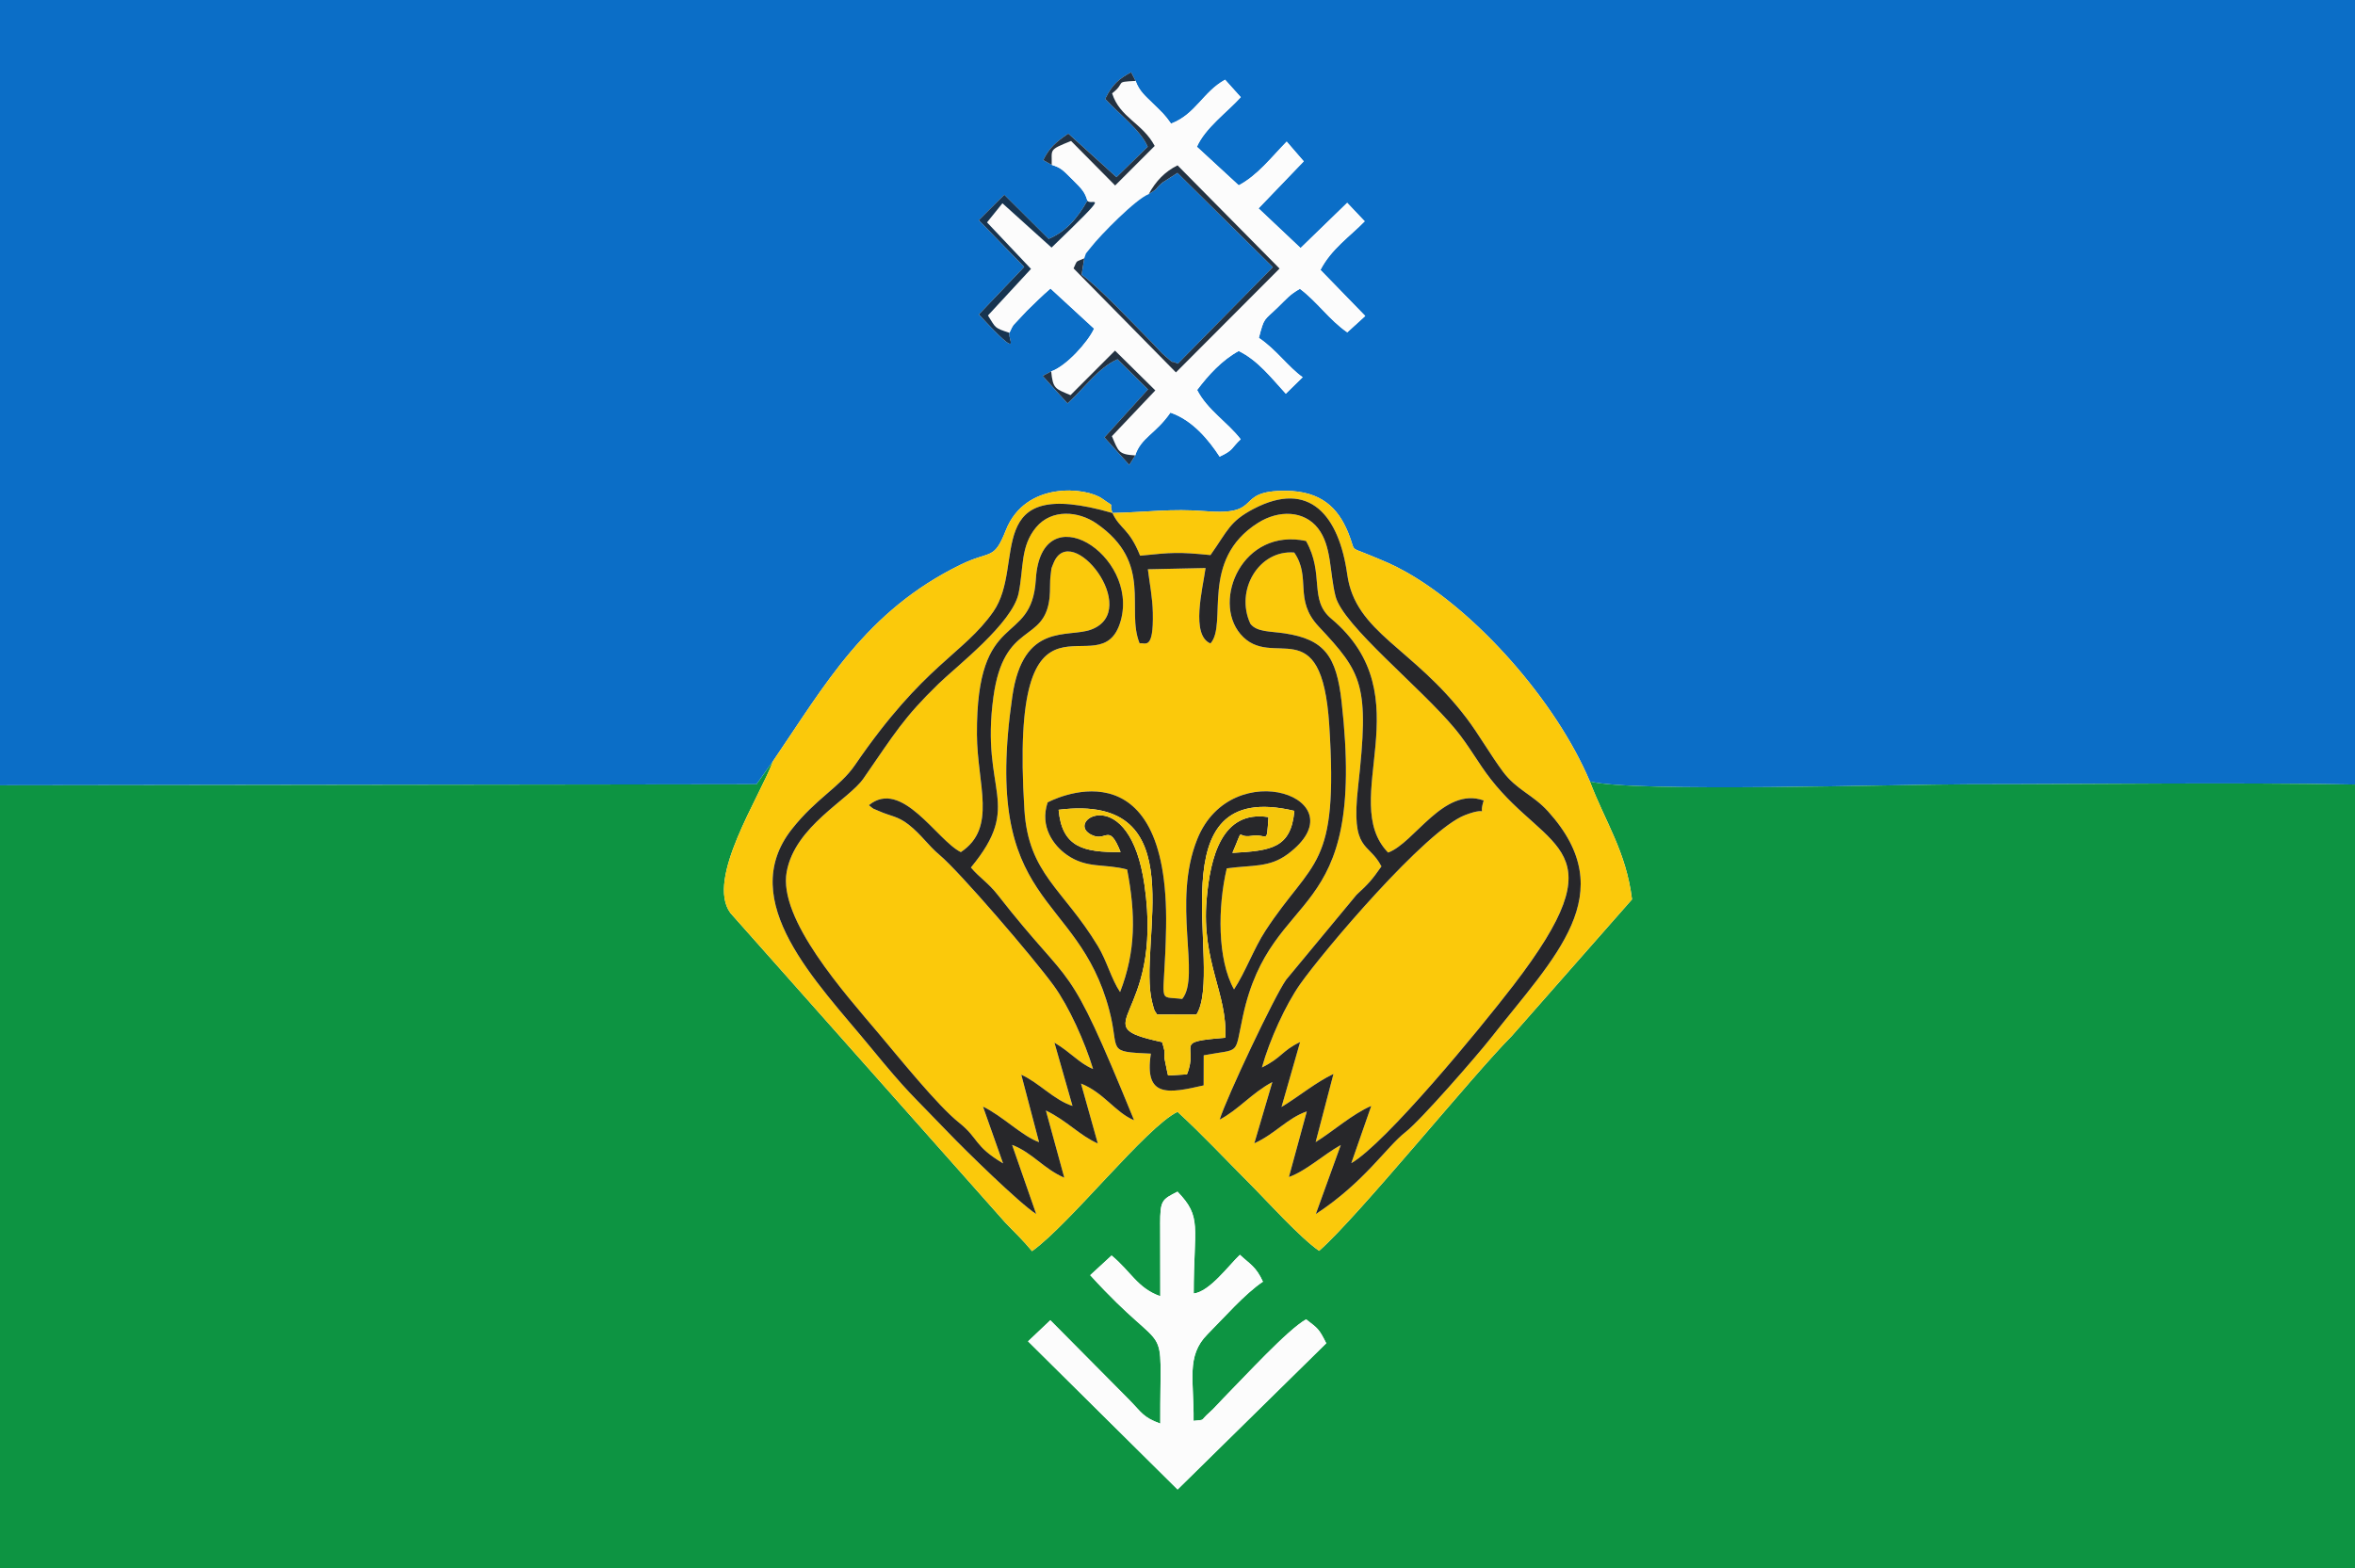 <?xml version="1.0" encoding="UTF-8"?>
<!DOCTYPE svg PUBLIC "-//W3C//DTD SVG 1.1//EN" "http://www.w3.org/Graphics/SVG/1.1/DTD/svg11.dtd">
<!-- Creator: CorelDRAW X5 -->
<svg xmlns="http://www.w3.org/2000/svg" xml:space="preserve" width="176.389mm" height="117.475mm" style="shape-rendering:geometricPrecision; text-rendering:geometricPrecision; image-rendering:optimizeQuality; fill-rule:evenodd; clip-rule:evenodd"
viewBox="0 0 176.389 117.475"
 xmlns:xlink="http://www.w3.org/1999/xlink">
 <defs>
  <style type="text/css">
   <![CDATA[
    .fil0 {fill:#0B6EC7}
    .fil1 {fill:#0D9442}
    .fil7 {fill:#173450}
    .fil6 {fill:#233242}
    .fil3 {fill:#27272A}
    .fil5 {fill:#F6C70B}
    .fil2 {fill:#FBC90B}
    .fil4 {fill:#FCFCFC}
   ]]>
  </style>
 </defs>
 <g id="Layer_x0020_1">
  <g id="_411680608">
   <path id="_375389584" class="fil0" d="M85.029 34.122l-0.448 0.71 -1.858 -2.062 3.261 -3.593 -2.283 -2.26c-1.45,0.641 -2.392,2.072 -3.745,3.306l-1.859 -2.06 0.636 -0.336c1.133,-0.394 2.747,-2.185 3.215,-3.202l-3.266 -3.008c-0.653,0.562 -1.107,1.02 -1.778,1.673l-1 1.068c-0.029,0.041 -0.091,0.156 -0.113,0.189l-0.185 0.388c-0.222,0.235 1.195,2.388 -2.291,-1.375l3.395 -3.562 -3.4 -3.504 1.911 -1.902 3.32 3.307c1.266,-0.528 2.162,-1.536 2.901,-2.863 -0.175,-0.655 -0.461,-0.927 -1.083,-1.55 -0.826,-0.827 -0.905,-0.907 -1.586,-1.135l-0.635 -0.355c0.446,-0.922 0.973,-1.369 1.88,-1.987l3.606 3.266 2.341 -2.279c-0.523,-1.237 -2.162,-2.473 -3.183,-3.587 0.517,-1.086 1.048,-1.515 1.941,-1.998l0.332 0.65c0.278,0.77 0.712,1.116 1.342,1.733 0.624,0.612 0.849,0.798 1.313,1.468 1.842,-0.697 2.383,-2.369 4.047,-3.289l1.174 1.307c-1.023,1.128 -2.65,2.287 -3.285,3.716l3.134 2.889c1.412,-0.745 2.431,-2.088 3.592,-3.276l1.276 1.477 -3.386 3.525 3.15 2.972 3.491 -3.387 1.31 1.383c-1.096,1.127 -2.51,2.077 -3.312,3.643l3.353 3.451 -1.343 1.224c-1.345,-0.922 -2.245,-2.287 -3.549,-3.26 -0.777,0.445 -0.968,0.721 -1.648,1.38 -1.07,1.039 -1.017,0.728 -1.427,2.299 1.27,0.838 2.243,2.228 3.281,2.944l-1.262 1.235c-1.068,-1.162 -2.075,-2.489 -3.528,-3.2 -1.267,0.695 -2.279,1.812 -3.115,2.922 0.779,1.518 2.251,2.384 3.26,3.692 -0.724,0.685 -0.517,0.81 -1.573,1.302 -0.814,-1.248 -2.03,-2.735 -3.688,-3.299 -1.089,1.585 -2.204,1.865 -2.637,3.208zm-85.029 24.715l56.658 -0.078 1.243 -1.741c3.873,-5.672 6.93,-11.237 14.061,-14.718 2.255,-1.101 2.471,-0.279 3.375,-2.57 1.463,-3.707 6.013,-3.237 7.226,-2.366 1.096,0.787 0.426,0.108 0.757,1.069 2.511,-0.05 4.391,-0.347 7.01,-0.133 4.38,0.358 2.023,-1.558 5.983,-1.528 2.621,0.02 3.893,1.262 4.652,3.104 0.642,1.556 0.001,1.038 1.669,1.735 1.035,0.432 1.634,0.654 2.668,1.235 5.225,2.937 11.205,9.612 13.779,15.699 3.298,0.847 23.187,0.215 28.38,0.215 9.605,0 19.338,-0.154 28.928,0.018l0 -58.778 -176.389 0 0 58.837z"/>
   <path id="_410622056" class="fil1" d="M86.897 91.722c0,-1.805 0.129,-1.845 1.298,-2.443 1.867,1.93 1.217,2.586 1.214,7.63 1.192,-0.133 2.62,-2.102 3.46,-2.898 0.775,0.721 1.199,0.872 1.725,2.012 -1.356,0.909 -2.915,2.697 -4.157,3.947 -1.623,1.633 -0.997,3.456 -1.038,6.481 0.965,-0.119 0.401,0.068 1.217,-0.652 0.352,-0.31 0.672,-0.699 1.05,-1.081 1.553,-1.57 4.801,-5.121 6.164,-5.871 0.883,0.692 0.938,0.66 1.507,1.791l-11.135 10.955 -11.199 -11.1 1.668 -1.58 5.902 5.954c0.951,0.972 1.04,1.314 2.333,1.792 -0.035,-8.496 0.849,-4.421 -5.247,-11.122l1.599 -1.473c1.452,1.199 1.937,2.446 3.649,3.05l-0.008 -5.392zm-86.897 -32.885l0 58.638 176.389 0 0 -58.697c-9.589,-0.172 -19.322,-0.018 -28.928,-0.018 -5.193,0 -25.082,0.632 -28.38,-0.215 1.155,3.05 2.709,5.228 3.157,8.836l-8.996 10.225c-2.966,2.974 -11.449,13.473 -14.441,16.107 -1.488,-1.042 -3.862,-3.698 -5.32,-5.159 -1.795,-1.798 -3.454,-3.579 -5.286,-5.257 -2.359,1.151 -8.05,8.403 -10.897,10.44 -0.711,-0.864 -1.128,-1.224 -2.011,-2.151l-20.581 -23.184c-1.869,-2.551 2.22,-8.721 3.196,-11.383l-1.243 1.741 -56.658 0.078z"/>
   <path id="_204872088" class="fil2" d="M71.967 63.841c2.734,-1.821 1.223,-5.05 1.202,-8.808 -0.053,-9.606 4.099,-6.449 4.414,-11.639 0.392,-6.462 7.729,-1.83 6.361,3.099 -1.491,5.374 -8.396,-4.54 -7.218,14.18 0.303,4.812 2.9,5.906 5.5,10.205 0.68,1.124 1.011,2.479 1.665,3.448 1.185,-3.054 1.172,-5.833 0.528,-9.182 -1.717,-0.462 -3.01,-0.04 -4.521,-1.102 -0.98,-0.69 -2.041,-2.095 -1.434,-3.922 0.012,-0.015 9.13,-4.933 8.873,9.375 -0.107,5.96 -0.775,5.097 1.208,5.348 1.404,-1.716 -0.786,-7.214 1.128,-11.975 2.598,-6.461 12.331,-3.004 6.772,1.125 -1.379,1.024 -2.639,0.802 -4.562,1.067 -0.681,2.878 -0.712,6.832 0.543,9.066 0.832,-1.256 1.499,-3.086 2.352,-4.391 3.56,-5.448 5.482,-4.567 4.78,-15.415 -0.57,-8.811 -4.265,-3.992 -6.656,-6.821 -2.127,-2.517 0.15,-7.974 4.917,-6.968 1.404,2.484 0.192,4.399 1.885,5.817 6.965,5.833 0.467,13.622 4.263,17.527 1.967,-0.709 4.164,-4.972 7.159,-3.902 -0.465,1.463 0.576,0.338 -1.399,1.095 -2.933,1.125 -10.584,10.156 -12.353,12.672 -1.072,1.524 -2.281,4.152 -2.858,6.237 1.496,-0.731 1.476,-1.241 2.861,-1.907l-1.393 4.867c1.337,-0.812 2.558,-1.843 3.891,-2.476l-1.335 5.106c1.228,-0.752 2.773,-2.122 4.165,-2.709l-1.494 4.288c2.592,-1.51 9.572,-9.979 12.131,-13.311 8.063,-10.496 2.596,-9.966 -1.685,-15.457 -0.959,-1.23 -1.617,-2.487 -2.627,-3.714 -2.621,-3.183 -8.454,-7.791 -9.004,-10.003 -0.456,-1.829 -0.277,-3.756 -1.311,-5.082 -1.039,-1.333 -2.929,-1.393 -4.497,-0.402 -4.399,2.781 -2.244,7.563 -3.556,9.033 -1.494,-0.63 -0.585,-4.08 -0.367,-5.652l-4.321 0.092c0.137,1.104 0.346,2.121 0.371,3.24 0.065,2.935 -0.598,2.214 -0.989,2.314 -1.051,-2.57 1.055,-6.013 -3.227,-8.982 -1.344,-0.932 -3.358,-1.113 -4.524,0.284 -1.194,1.43 -0.923,3.05 -1.312,4.94 -0.463,2.252 -4.65,5.474 -6.007,6.794 -2.611,2.541 -3.268,3.694 -5.614,7.085 -1.109,1.602 -5.119,3.558 -5.751,6.992 -0.652,3.546 4.375,9.132 6.881,12.104 1.566,1.858 4.421,5.409 6.021,6.684 1.512,1.206 1.094,1.737 3.305,3.056l-1.504 -4.252c1.452,0.689 2.936,2.217 4.199,2.662l-1.331 -5.052c1.316,0.588 2.468,1.908 3.836,2.338l-1.353 -4.741c1.285,0.767 1.836,1.534 2.894,1.975 -0.62,-2.043 -1.802,-4.676 -2.95,-6.254 -1.542,-2.121 -7.043,-8.525 -8.556,-9.79 -0.853,-0.713 -1.351,-1.514 -2.314,-2.271 -0.809,-0.636 -1.367,-0.629 -2.18,-0.995 -0.631,-0.283 -0.325,-0.083 -0.79,-0.455 2.468,-2.025 5.111,2.652 6.887,3.516z"/>
   <path id="_375389560" class="fil2" d="M83.319 38.433c0.564,1.215 1.249,1.133 2.075,3.199 2.41,-0.244 2.844,-0.284 5.269,-0.046 1.305,-1.846 1.423,-2.512 3.216,-3.455 4.213,-2.217 6.413,0.511 7.029,4.913 0.614,4.381 4.912,5.444 8.951,10.781 0.882,1.166 1.783,2.741 2.712,3.99 1.016,1.365 2.245,1.72 3.377,2.974 5.575,6.179 0.522,10.857 -4.298,16.996 -1.039,1.324 -5.227,6.133 -6.376,7.028 -1.447,1.127 -3.061,3.74 -6.722,6.145l1.872 -5.175c-1.306,0.729 -2.623,1.96 -3.886,2.398l1.34 -4.915c-1.483,0.517 -2.334,1.665 -3.931,2.391l1.351 -4.589c-1.519,0.8 -2.532,2.072 -3.948,2.814 0.545,-1.716 4.104,-9.251 4.98,-10.48l5.277 -6.368c0.93,-0.854 1.141,-1.103 1.861,-2.124 -0.974,-1.885 -2.302,-1.02 -1.75,-5.955 0.856,-7.653 0.338,-8.508 -2.954,-12.023 -1.888,-2.015 -0.521,-3.639 -1.828,-5.537 -2.654,-0.215 -4.451,2.841 -3.282,5.34 0.488,0.629 1.491,0.553 2.562,0.715 2.989,0.452 3.883,1.706 4.269,5.126 1.923,17.022 -5.231,13.561 -7.392,23.552 -0.655,3.031 -0.126,2.404 -2.936,2.936l-0.005 2.253c-2.646,0.607 -4.468,0.945 -3.952,-2.378 -3.422,-0.149 -2.304,-0.175 -3.116,-3.254 -2.39,-9.067 -9.586,-7.505 -7.26,-23.519 0.813,-5.596 4.171,-4.35 5.905,-4.999 3.839,-1.437 -1.51,-8.236 -2.82,-4.982 -0.232,0.578 -0.129,0.277 -0.213,0.869 -0.08,0.567 -0.02,1.141 -0.084,1.722 -0.384,3.487 -3.417,1.703 -4.205,7.435 -0.988,7.182 2.282,7.978 -1.687,12.782 0.683,0.806 1.267,1.1 2.027,2.074 5.828,7.466 5.008,4.163 10.194,16.86 -1.403,-0.578 -2.246,-2.057 -3.974,-2.747l1.259 4.489c-1.372,-0.605 -2.298,-1.7 -3.889,-2.47l1.379 5.034c-1.556,-0.669 -2.389,-1.878 -3.91,-2.458l1.804 5.178c-1.241,-0.788 -5.309,-4.774 -6.559,-6.078 -2.873,-2.999 -2.947,-2.888 -5.885,-6.462 -3.951,-4.808 -10.112,-10.886 -5.861,-16.288 1.833,-2.33 3.594,-3.145 4.727,-4.8 5.21,-7.605 8.11,-8.276 10.366,-11.498 2.471,-3.529 -0.999,-10.254 8.922,-7.394zm-25.418 18.585c-0.976,2.662 -5.065,8.832 -3.196,11.383l20.581 23.184c0.883,0.927 1.301,1.287 2.011,2.151 2.846,-2.037 8.537,-9.289 10.897,-10.44 1.832,1.678 3.492,3.459 5.286,5.257 1.458,1.461 3.832,4.117 5.32,5.159 2.992,-2.633 11.475,-13.133 14.441,-16.107l8.996 -10.225c-0.448,-3.608 -2.001,-5.786 -3.157,-8.836 -2.574,-6.087 -8.555,-12.761 -13.779,-15.699 -1.034,-0.582 -1.633,-0.803 -2.668,-1.235 -1.669,-0.697 -1.028,-0.179 -1.669,-1.735 -0.76,-1.843 -2.032,-3.084 -4.652,-3.104 -3.96,-0.03 -1.603,1.886 -5.983,1.528 -2.619,-0.214 -4.499,0.084 -7.01,0.133 -0.331,-0.961 0.339,-0.282 -0.757,-1.069 -1.213,-0.871 -5.763,-1.342 -7.226,2.366 -0.904,2.291 -1.119,1.469 -3.375,2.57 -7.13,3.481 -10.188,9.046 -14.061,14.718z"/>
   <path id="_205762824" class="fil3" d="M83.933 63.835c-2.806,0.035 -4.39,-0.369 -4.643,-3.166 10.358,-1.296 5.859,10.033 7.013,14.446 0.207,0.792 0.134,0.506 0.367,0.894l2.944 0.001c2.125,-3.419 -3.343,-17.805 7.334,-15.259 -0.256,2.787 -1.719,2.985 -4.64,3.147 0.925,-2.13 0.209,-1.084 1.415,-1.275 1.259,-0.2 1.139,0.764 1.285,-1.405 -3.495,-0.547 -4.364,3.003 -4.634,6.189 -0.395,4.672 1.589,7.067 1.397,10.342 -4.039,0.319 -1.933,0.467 -2.871,2.743l-1.41 0.083c-0.044,-0.12 -0.065,-0.36 -0.075,-0.314l-0.18 -0.888c-0.094,-0.558 0.142,-0.216 -0.194,-1.297 -6.13,-1.322 0.144,-1.51 -1.316,-11.753 -1.108,-7.769 -5.977,-4.907 -4.055,-3.82 1.213,0.686 1.341,-0.967 2.263,1.331zm-11.966 0.006c-1.776,-0.864 -4.419,-5.541 -6.887,-3.516 0.465,0.372 0.159,0.172 0.79,0.455 0.813,0.365 1.371,0.359 2.18,0.995 0.964,0.757 1.461,1.557 2.314,2.271 1.513,1.265 7.014,7.67 8.556,9.79 1.148,1.578 2.33,4.211 2.95,6.254 -1.059,-0.441 -1.609,-1.208 -2.894,-1.975l1.353 4.741c-1.368,-0.43 -2.52,-1.75 -3.836,-2.338l1.331 5.052c-1.264,-0.445 -2.748,-1.973 -4.199,-2.662l1.504 4.252c-2.211,-1.319 -1.792,-1.851 -3.305,-3.056 -1.6,-1.275 -4.454,-4.827 -6.021,-6.684 -2.506,-2.973 -7.533,-8.558 -6.881,-12.104 0.631,-3.434 4.642,-5.39 5.751,-6.992 2.346,-3.391 3.003,-4.544 5.614,-7.085 1.357,-1.32 5.543,-4.542 6.007,-6.794 0.389,-1.89 0.118,-3.509 1.312,-4.94 1.167,-1.397 3.18,-1.217 4.524,-0.284 4.282,2.97 2.176,6.412 3.227,8.982 0.392,-0.1 1.054,0.621 0.989,-2.314 -0.025,-1.119 -0.234,-2.136 -0.371,-3.24l4.321 -0.092c-0.218,1.572 -1.127,5.022 0.367,5.652 1.312,-1.469 -0.843,-6.251 3.556,-9.033 1.568,-0.991 3.458,-0.931 4.497,0.402 1.034,1.327 0.856,3.253 1.311,5.082 0.551,2.211 6.383,6.82 9.004,10.003 1.01,1.227 1.668,2.484 2.627,3.714 4.282,5.491 9.748,4.961 1.685,15.457 -2.56,3.332 -9.539,11.801 -12.131,13.311l1.494 -4.288c-1.392,0.587 -2.937,1.957 -4.165,2.709l1.335 -5.106c-1.333,0.633 -2.554,1.663 -3.891,2.476l1.393 -4.867c-1.385,0.666 -1.365,1.176 -2.861,1.907 0.577,-2.085 1.786,-4.713 2.858,-6.237 1.77,-2.515 9.42,-11.546 12.353,-12.672 1.974,-0.757 0.934,0.368 1.399,-1.095 -2.994,-1.069 -5.191,3.193 -7.159,3.902 -3.797,-3.905 2.701,-11.694 -4.263,-17.527 -1.694,-1.419 -0.482,-3.333 -1.885,-5.817 -4.767,-1.007 -7.043,4.45 -4.917,6.968 2.391,2.83 6.085,-1.99 6.656,6.821 0.702,10.848 -1.22,9.967 -4.78,15.415 -0.853,1.305 -1.52,3.136 -2.352,4.391 -1.255,-2.234 -1.224,-6.188 -0.543,-9.066 1.923,-0.265 3.183,-0.043 4.562,-1.067 5.56,-4.128 -4.174,-7.585 -6.772,-1.125 -1.914,4.761 0.276,10.259 -1.128,11.975 -1.984,-0.251 -1.315,0.612 -1.208,-5.348 0.257,-14.308 -8.862,-9.39 -8.873,-9.375 -0.607,1.827 0.454,3.232 1.434,3.922 1.51,1.062 2.803,0.64 4.521,1.102 0.644,3.35 0.657,6.128 -0.528,9.182 -0.654,-0.969 -0.985,-2.324 -1.665,-3.448 -2.6,-4.299 -5.197,-5.393 -5.5,-10.205 -1.179,-18.72 5.726,-8.806 7.218,-14.18 1.368,-4.929 -5.969,-9.561 -6.361,-3.099 -0.315,5.19 -4.467,2.033 -4.414,11.639 0.021,3.757 1.532,6.987 -1.202,8.808zm11.353 -25.407c-9.921,-2.86 -6.451,3.865 -8.922,7.394 -2.255,3.221 -5.156,3.893 -10.366,11.498 -1.134,1.655 -2.894,2.47 -4.727,4.8 -4.25,5.403 1.91,11.48 5.861,16.288 2.938,3.575 3.011,3.463 5.885,6.462 1.25,1.304 5.318,5.291 6.559,6.078l-1.804 -5.178c1.522,0.579 2.355,1.788 3.91,2.458l-1.379 -5.034c1.591,0.77 2.518,1.865 3.889,2.47l-1.259 -4.489c1.728,0.69 2.571,2.169 3.974,2.747 -5.186,-12.697 -4.366,-9.394 -10.194,-16.86 -0.761,-0.974 -1.345,-1.268 -2.027,-2.074 3.968,-4.804 0.699,-5.6 1.687,-12.782 0.788,-5.732 3.821,-3.947 4.205,-7.435 0.064,-0.58 0.004,-1.155 0.084,-1.722 0.084,-0.593 -0.019,-0.292 0.213,-0.869 1.31,-3.254 6.659,3.545 2.82,4.982 -1.733,0.649 -5.092,-0.597 -5.905,4.999 -2.325,16.014 4.87,14.452 7.26,23.519 0.812,3.079 -0.306,3.104 3.116,3.254 -0.516,3.323 1.306,2.985 3.952,2.378l0.005 -2.253c2.81,-0.532 2.281,0.095 2.936,-2.936 2.16,-9.991 9.315,-6.53 7.392,-23.552 -0.386,-3.42 -1.281,-4.674 -4.269,-5.126 -1.07,-0.162 -2.073,-0.086 -2.562,-0.715 -1.169,-2.499 0.628,-5.555 3.282,-5.34 1.306,1.898 -0.06,3.521 1.828,5.537 3.292,3.515 3.81,4.371 2.954,12.023 -0.552,4.936 0.776,4.07 1.75,5.955 -0.72,1.02 -0.931,1.269 -1.861,2.124l-5.277 6.368c-0.876,1.229 -4.435,8.764 -4.98,10.48 1.416,-0.742 2.429,-2.013 3.948,-2.814l-1.351 4.589c1.597,-0.727 2.449,-1.874 3.931,-2.391l-1.34 4.915c1.263,-0.439 2.581,-1.669 3.886,-2.398l-1.872 5.175c3.66,-2.405 5.275,-5.018 6.722,-6.145 1.149,-0.895 5.337,-5.704 6.376,-7.028 4.82,-6.139 9.873,-10.817 4.298,-16.996 -1.132,-1.254 -2.361,-1.608 -3.377,-2.974 -0.929,-1.249 -1.83,-2.825 -2.712,-3.99 -4.04,-5.337 -8.338,-6.4 -8.951,-10.781 -0.617,-4.402 -2.816,-7.13 -7.029,-4.913 -1.792,0.943 -1.91,1.609 -3.216,3.455 -2.425,-0.238 -2.859,-0.199 -5.269,0.046 -0.826,-2.066 -1.512,-1.984 -2.075,-3.199z"/>
   <path id="_205762944" class="fil4" d="M81.208 19.358c0.23,-0.596 -0.048,-0.123 0.488,-0.815 0.724,-0.933 3.394,-3.645 4.346,-4 0.529,-0.973 1.203,-1.681 2.159,-2.156l7.64 7.733 -7.761 7.78 -7.667 -7.793c0.31,-0.656 0.106,-0.443 0.796,-0.75zm-2.434 -7.009c0.68,0.228 0.759,0.308 1.586,1.135 0.622,0.623 0.908,0.895 1.083,1.55 0.312,0.452 2.045,-1.043 -2.682,3.514l-3.679 -3.319 -1.154 1.431 3.293 3.485 -3.224 3.49c0.605,0.95 0.448,0.918 1.608,1.298l0.185 -0.388c0.022,-0.033 0.084,-0.149 0.113,-0.189l1 -1.068c0.671,-0.653 1.125,-1.111 1.778,-1.673l3.266 3.008c-0.468,1.017 -2.081,2.809 -3.215,3.202 0.135,1.313 0.297,1.291 1.448,1.78l3.332 -3.335 3.02 2.981 -3.252 3.429c0.494,1.151 0.479,1.363 1.747,1.442 0.433,-1.343 1.547,-1.623 2.637,-3.208 1.658,0.564 2.874,2.051 3.688,3.299 1.056,-0.491 0.849,-0.616 1.573,-1.302 -1.01,-1.308 -2.481,-2.175 -3.26,-3.692 0.836,-1.11 1.848,-2.227 3.115,-2.922 1.453,0.712 2.459,2.039 3.528,3.2l1.262 -1.235c-1.038,-0.717 -2.011,-2.106 -3.281,-2.944 0.41,-1.571 0.357,-1.26 1.427,-2.299 0.679,-0.659 0.871,-0.936 1.648,-1.38 1.304,0.973 2.204,2.338 3.549,3.26l1.343 -1.224 -3.353 -3.451c0.802,-1.566 2.216,-2.516 3.312,-3.643l-1.31 -1.383 -3.491 3.387 -3.15 -2.972 3.386 -3.525 -1.276 -1.477c-1.16,1.187 -2.18,2.531 -3.592,3.276l-3.134 -2.889c0.635,-1.429 2.262,-2.588 3.285,-3.716l-1.174 -1.307c-1.664,0.92 -2.205,2.592 -4.047,3.289 -0.464,-0.67 -0.689,-0.856 -1.313,-1.468 -0.63,-0.617 -1.064,-0.963 -1.342,-1.733 -1.662,0.087 -0.656,0.08 -1.758,0.931 0.596,1.852 2.27,2.21 3.19,3.943l-2.963 2.961 -3.3 -3.335c-1.72,0.69 -1.424,0.614 -1.45,1.789z"/>
   <path id="_207009104" class="fil4" d="M86.897 91.722l0.008 5.392c-1.712,-0.604 -2.198,-1.852 -3.649,-3.05l-1.599 1.473c6.096,6.7 5.212,2.626 5.247,11.122 -1.293,-0.478 -1.382,-0.821 -2.333,-1.792l-5.902 -5.954 -1.668 1.58 11.199 11.1 11.135 -10.955c-0.569,-1.131 -0.624,-1.099 -1.507,-1.791 -1.363,0.75 -4.611,4.301 -6.164,5.871 -0.378,0.382 -0.697,0.77 -1.05,1.081 -0.817,0.72 -0.253,0.533 -1.217,0.652 0.041,-3.025 -0.585,-4.848 1.038,-6.481 1.242,-1.25 2.801,-3.038 4.157,-3.947 -0.526,-1.14 -0.95,-1.291 -1.725,-2.012 -0.84,0.796 -2.268,2.765 -3.46,2.898 0.003,-5.044 0.653,-5.7 -1.214,-7.63 -1.169,0.598 -1.298,0.638 -1.298,2.443z"/>
   <path id="_207009224" class="fil0" d="M86.042 14.544c-0.952,0.354 -3.623,3.066 -4.346,4 -0.536,0.692 -0.258,0.219 -0.488,0.815l-0.195 1.229c1.137,0.762 4.052,3.853 5.383,5.201 0.308,0.312 0.55,0.621 0.872,0.888 0.956,0.795 0.116,0.185 0.955,0.571l7.117 -7.233 -7.144 -7.059 -1.136 0.727c-0.751,0.665 -0.105,0.274 -1.016,0.862z"/>
   <path id="_207009344" class="fil5" d="M85.725 66.324c1.46,10.243 -4.814,10.431 1.316,11.753 0.335,1.08 0.1,0.739 0.194,1.297l0.18 0.888c0.01,-0.047 0.031,0.194 0.075,0.314l1.41 -0.083c0.938,-2.276 -1.168,-2.425 2.871,-2.743 0.192,-3.276 -1.792,-5.67 -1.397,-10.342 0.27,-3.186 1.139,-6.736 4.634,-6.189 -0.146,2.169 -0.026,1.205 -1.285,1.405 -1.206,0.192 -0.49,-0.855 -1.415,1.275 2.921,-0.162 4.384,-0.36 4.64,-3.147 -10.677,-2.546 -5.209,11.84 -7.334,15.259l-2.944 -0.001c-0.233,-0.388 -0.16,-0.101 -0.367,-0.894 -1.154,-4.413 3.344,-15.742 -7.013,-14.446 0.253,2.797 1.836,3.201 4.643,3.166 -0.922,-2.297 -1.05,-0.644 -2.263,-1.331 -1.922,-1.088 2.948,-3.949 4.055,3.82z"/>
   <path id="_207009488" class="fil6" d="M86.042 14.544c0.912,-0.588 0.265,-0.198 1.016,-0.862l1.136 -0.727 7.144 7.059 -7.117 7.233c-0.839,-0.386 0.001,0.225 -0.955,-0.571 -0.321,-0.268 -0.564,-0.577 -0.872,-0.888 -1.331,-1.348 -4.246,-4.439 -5.383,-5.201l0.195 -1.229c-0.69,0.307 -0.486,0.093 -0.796,0.75l7.667 7.793 7.761 -7.78 -7.64 -7.733c-0.955,0.475 -1.629,1.183 -2.159,2.156z"/>
   <path id="_411684104" class="fil7" d="M75.605 24.934c-1.16,-0.38 -1.003,-0.348 -1.608,-1.298l3.224 -3.49 -3.293 -3.485 1.154 -1.431 3.679 3.319c4.727,-4.557 2.995,-3.062 2.682,-3.514 -0.739,1.327 -1.635,2.336 -2.901,2.863l-3.32 -3.307 -1.911 1.902 3.4 3.504 -3.395 3.562c3.486,3.763 2.069,1.609 2.291,1.375z"/>
   <path id="_411684248" class="fil6" d="M78.773 12.35c0.026,-1.174 -0.27,-1.098 1.45,-1.789l3.3 3.335 2.963 -2.961c-0.92,-1.734 -2.594,-2.092 -3.19,-3.943 1.102,-0.851 0.096,-0.844 1.758,-0.931l-0.332 -0.65c-0.892,0.483 -1.423,0.912 -1.941,1.998 1.021,1.113 2.66,2.35 3.183,3.587l-2.341 2.279 -3.606 -3.266c-0.907,0.618 -1.434,1.066 -1.88,1.987l0.635 0.355z"/>
   <path id="_411680488" class="fil6" d="M78.733 27.826l-0.636 0.336 1.859 2.06c1.352,-1.233 2.295,-2.664 3.745,-3.306l2.283 2.26 -3.261 3.593 1.858 2.062 0.448 -0.71c-1.268,-0.079 -1.253,-0.29 -1.747,-1.442l3.252 -3.429 -3.02 -2.981 -3.332 3.335c-1.152,-0.488 -1.314,-0.467 -1.448,-1.78z"/>
  </g>
 </g>
</svg>
